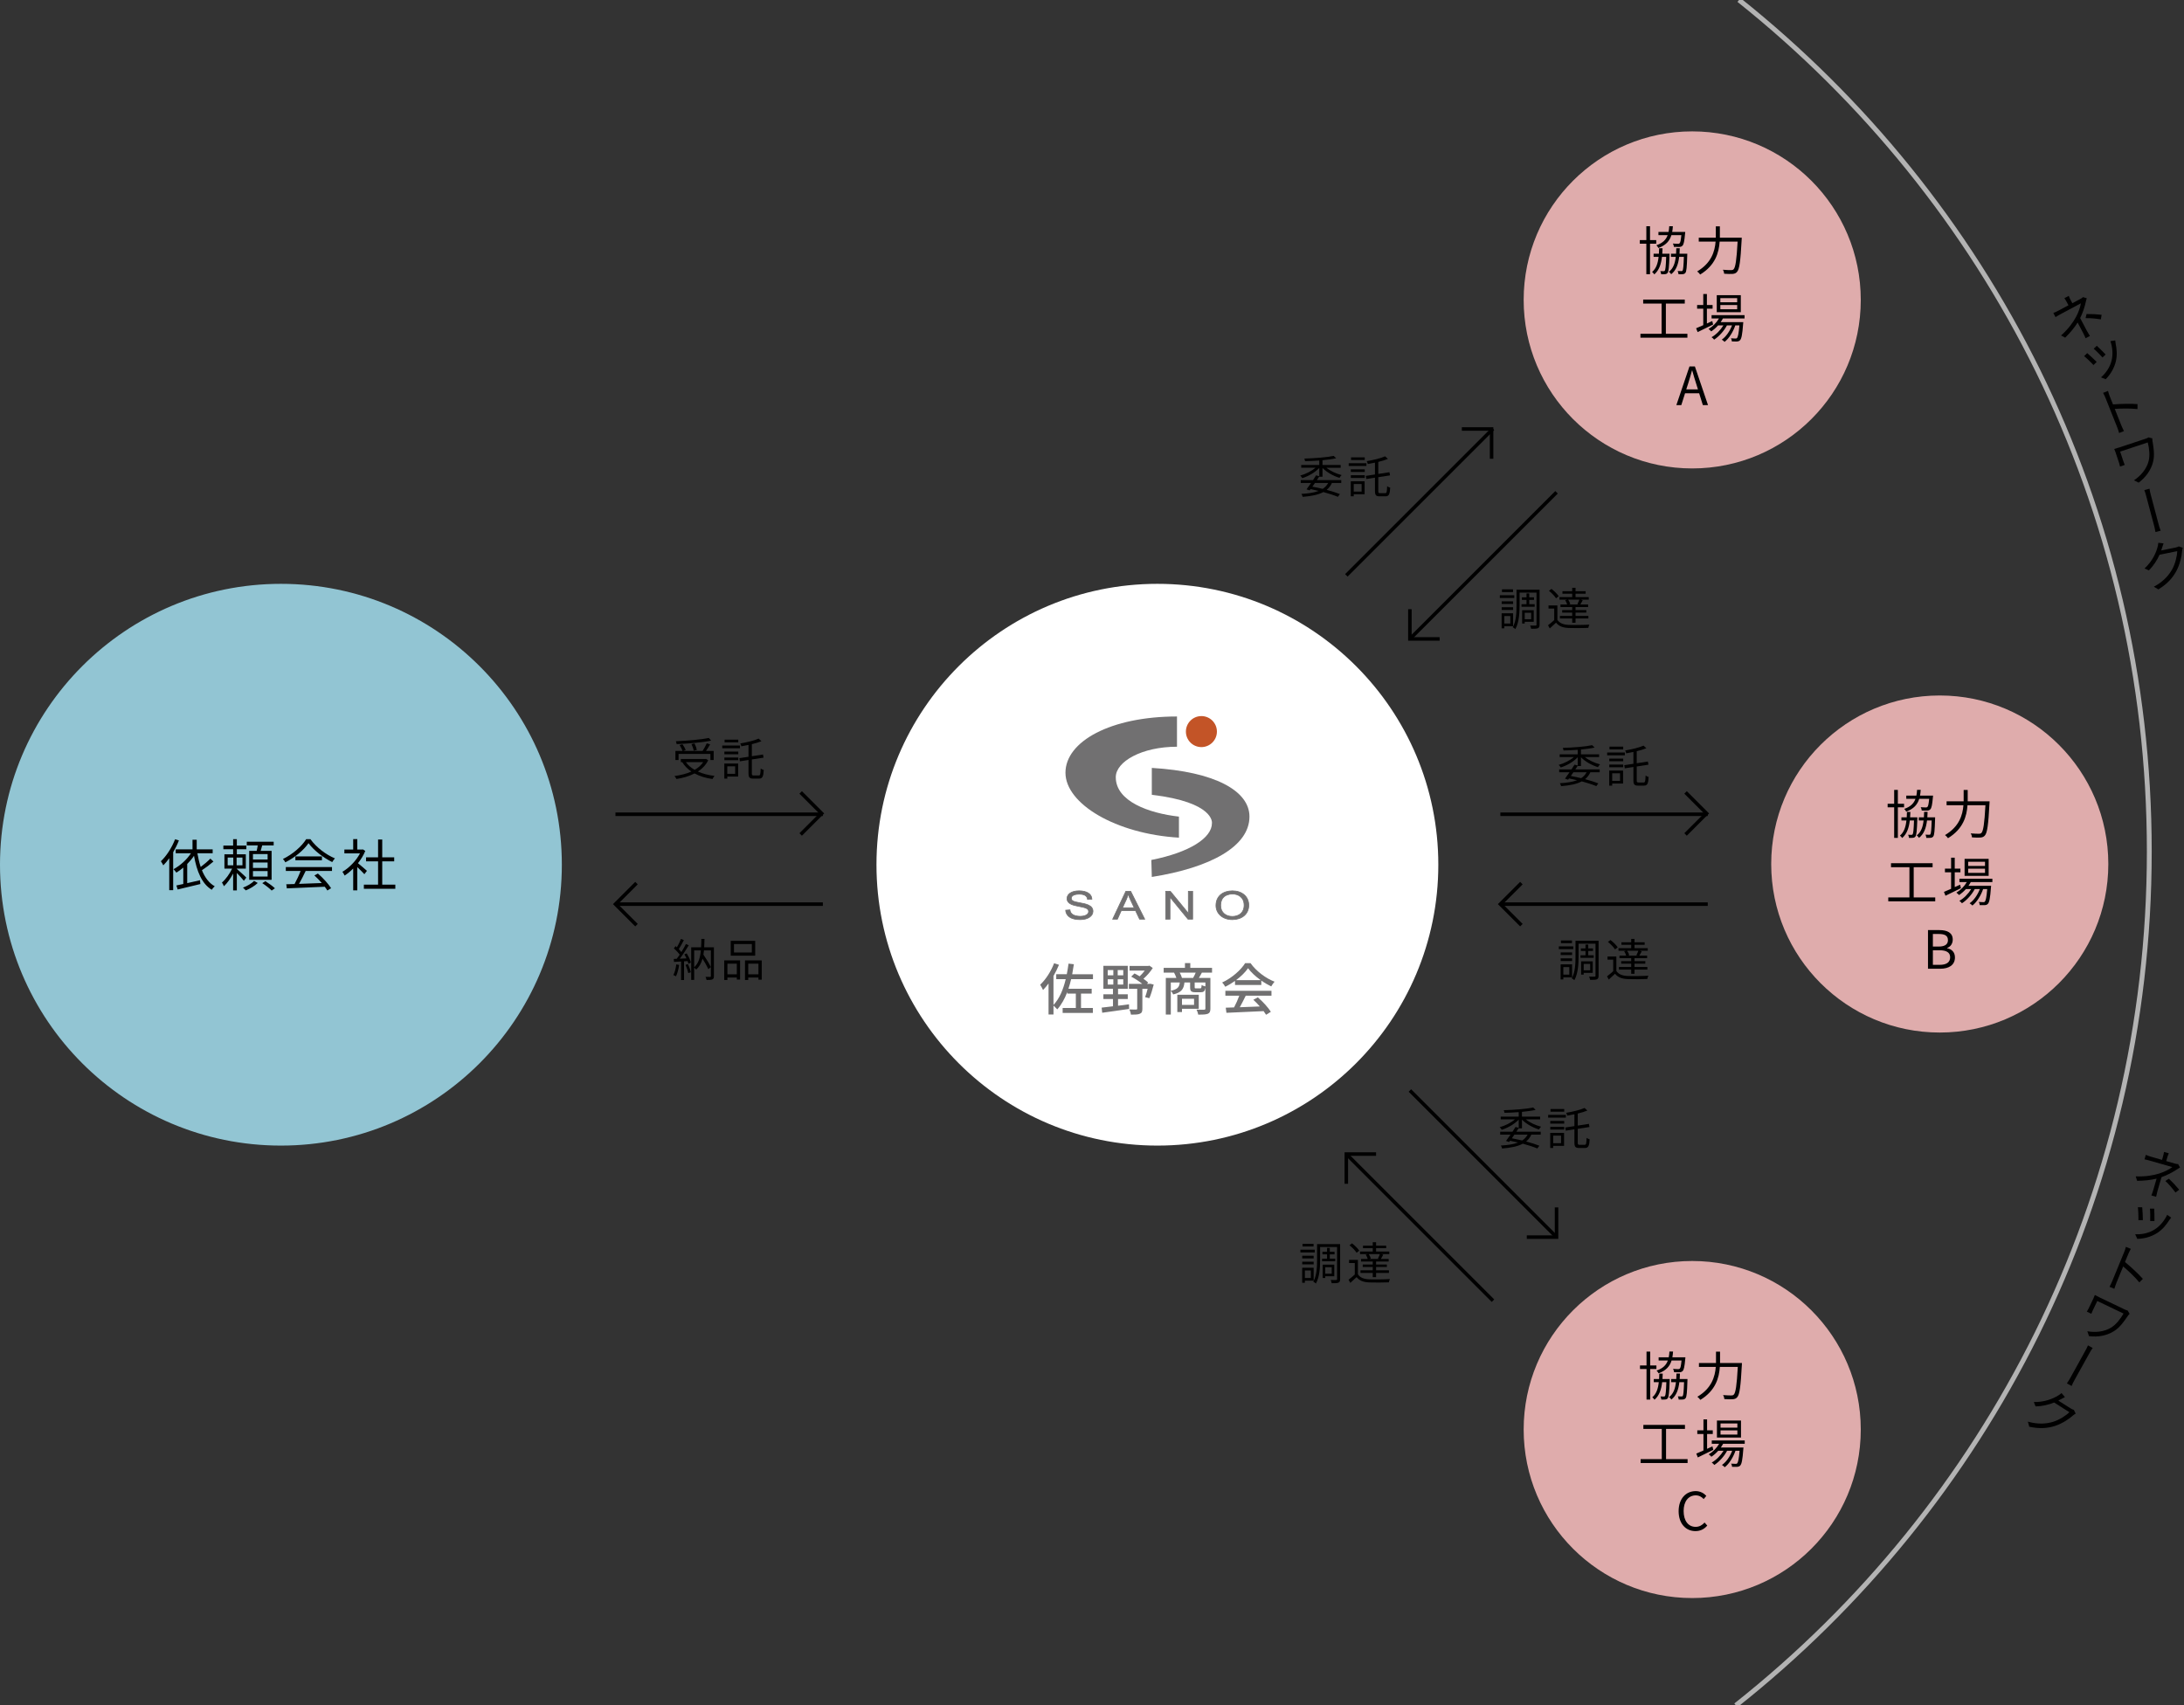<?xml version="1.0" encoding="UTF-8"?>
<svg id="design" xmlns="http://www.w3.org/2000/svg" viewBox="0 0 684.149 534.295">
  <rect x="0" y="0" width="684.149" height="534.295" fill="#333333" stroke="none"/>
  <defs>
    <style>
      .cls-1 {
        fill: #c35427;
      }

      .cls-2 {
        fill: #dfacac;
      }

      .cls-3 {
        fill: #fff;
      }

      .cls-4 {
        stroke: #000;
        stroke-width: 1.1px;
      }

      .cls-4, .cls-5 {
        stroke-miterlimit: 10;
      }

      .cls-4, .cls-5, .cls-6 {
        fill: none;
      }

      .cls-5 {
        stroke: #b3b3b3;
        stroke-width: 1.516px;
      }

      .cls-7 {
        fill: #717071;
      }

      .cls-8 {
        fill: #92c5d3;
      }

      .cls-6 {
        stroke: #717071;
        stroke-width: .22px;
      }
    </style>
  </defs>
  <path class="cls-5" d="M543.762,534.295c78.898-62.467,129.516-159.09,129.516-267.539S623.08,62.49,544.747,0"/>
  <g>
    <path d="M648.658,94.04l.516.964,2.447-1.307c.352-.188.681-.383.877-.605l1.188.348c-.113.415-.271.931-.345,1.344-.283,1.272-.861,3.173-1.724,4.872.645,1.208,1.586,3.006,2.117,4,.277.52.675,1.154.95,1.596l-1.362.727c-.166-.461-.504-1.166-.781-1.686-.466-.872-1.169-2.227-1.709-3.236-.967,1.539-2.213,3.07-3.899,4.736l-1.29-.687c2.423-2.199,3.753-4.127,4.633-5.718.874-1.567,1.438-3.382,1.566-4.355l-6.149,3.283c-.504.27-1.353.743-1.787,1.033l-.686-1.285c.514-.176,1.349-.603,1.854-.872l2.891-1.544-.515-.964c-.221-.413-.545-.948-.771-1.259l1.377-.735c.11.354.391.951.602,1.349ZM653.318,99.673l.299-1.281c1.8-.017,2.849.032,4.723.23l-.232,1.441c-1.8-.278-3.005-.4-4.789-.391Z"/>
    <path d="M656.792,113.382l-.991.996c-.607-.692-2.39-2.388-2.943-2.8l.973-.949c.614.499,2.29,2.09,2.962,2.753ZM659.596,111.066l-.964.926c-.579-.668-2.117-2.209-2.762-2.732l.965-.926c.545.512,2.265,2.159,2.761,2.733ZM662.717,107.533c.387,1.904.529,3.692.109,5.588-.573,2.427-1.829,4.292-3.203,5.695l-1.474-.578c1.474-1.315,2.82-3.146,3.316-5.289.466-1.84.32-4.086-.369-6.062l1.514-.243c.035.366.073.654.106.888Z"/>
    <path d="M659.568,124.688c-.179-.451-.494-1.146-.766-1.598l1.545-.616c.129.509.35,1.205.541,1.688l1.015,2.545c2.311-.193,5.717-.262,7.687-.095l-.016,1.555c-2.057-.244-5.156-.204-7.113-.059l2.046,5.137c.199.5.579,1.317.834,1.813l-1.514.603c-.136-.525-.404-1.294-.641-1.891l-3.618-9.083Z"/>
    <path d="M674.269,138.148c.332,1.99.757,4.37.189,6.566-.605,2.466-2.236,4.815-4.523,6.507l-1.451-.742c2.139-1.423,3.938-3.537,4.577-6.013.451-1.776.213-3.924-.261-5.849l-8.653,2.873,1.055,3.175c.076.23.224.619.387,1.003l-1.479.491c-.082-.411-.175-.746-.273-1.042l-1.13-3.405c-.126-.378-.273-.713-.421-1.048.438-.109,1.035-.289,1.711-.513l8.076-2.682c.346-.115.712-.273.971-.432l1.179.302c-.012.187.009.637.048.806Z"/>
    <path d="M672.301,155.387c-.126-.469-.35-1.307-.58-1.837l1.624-.433c.047.579.271,1.417.391,1.869l2.388,9.015c.134.502.41,1.541.729,2.262l-1.641.438c-.102-.78-.355-1.735-.513-2.321l-2.397-8.993Z"/>
    <path d="M677.262,171.682c-.074.245-.146.506-.25.776l4.467-.907c.441-.089.804-.216,1.038-.37l1.239.439c-.092.248-.165.669-.195.958-.124,1.741-.675,4.168-1.771,6.265-1.138,2.141-2.802,4.052-5.662,5.817l-1.425-.842c2.839-1.514,4.595-3.408,5.751-5.464.967-1.77,1.534-4.113,1.57-5.676l-5.535,1.124c-.719,1.596-1.795,3.353-3.354,4.907l-1.344-.611c2.492-2.274,3.632-5.016,4.05-6.622.11-.323.241-.986.261-1.414l1.645.179c-.183.497-.377,1.102-.484,1.442Z"/>
  </g>
  <g>
    <path d="M678.886,362.719l-.301,1.051,2.666.765c.383.109.755.197,1.051.174l.61,1.078c-.37.218-.841.479-1.183.725-1.089.715-2.825,1.678-4.626,2.298-.378,1.316-.954,3.261-1.264,4.344-.163.566-.319,1.297-.43,1.807l-1.482-.426c.2-.447.449-1.188.611-1.753.272-.95.71-2.412,1.024-3.512-1.764.432-3.724.663-6.094.687l-.448-1.392c3.271.109,5.566-.351,7.304-.88,1.719-.518,3.386-1.428,4.156-2.036l-6.699-1.922c-.551-.157-1.488-.409-2.002-.502l.4-1.4c.494.232,1.389.506,1.938.665l3.149.903.301-1.05c.13-.45.268-1.059.323-1.44l1.5.43c-.168.331-.382.955-.507,1.388ZM678.312,370.003l1.105-.71c1.305,1.24,2.022,2.004,3.23,3.451l-1.17.873c-1.1-1.452-1.879-2.379-3.166-3.614Z"/>
    <path d="M679.594,382.193c-1.047,1.637-2.188,3.02-3.81,4.09-2.102,1.343-4.302,1.807-6.266,1.856l-.656-1.439c1.974.081,4.215-.295,6.064-1.487,1.613-.999,3.073-2.712,3.955-4.608l1.254.877c-.229.288-.401.521-.542.711ZM671.269,382.268l-1.404.025c.046-.921-.052-3.379-.164-4.06l1.36-.003c.094.785.188,3.096.208,4.039ZM674.896,382.558l-1.338-.007c.051-.882.02-3.06-.079-3.884l1.338.007c.034.746.123,3.127.079,3.883Z"/>
    <path d="M665.391,392.319c.184-.45.441-1.168.56-1.682l1.539.633c-.262.454-.586,1.108-.784,1.589l-1.042,2.534c1.797,1.469,4.293,3.788,5.594,5.278l-1.092,1.107c-1.31-1.606-3.565-3.733-5.074-4.99l-2.102,5.116c-.205.497-.499,1.351-.66,1.884l-1.509-.62c.269-.471.609-1.21.854-1.804l3.716-9.045Z"/>
    <path d="M666.59,412.228c-1.143,1.662-2.488,3.669-4.422,4.856-2.148,1.353-4.953,1.911-7.771,1.539l-.53-1.541c2.527.462,5.29.19,7.468-1.147,1.559-.964,2.878-2.676,3.873-4.39l-8.219-3.939-1.447,3.016c-.104.219-.269.601-.417.991l-1.407-.675c.227-.353.393-.657.527-.938l1.55-3.235c.173-.359.3-.702.426-1.045.391.226.946.512,1.587.818l7.672,3.678c.329.158.703.299.999.363l.637,1.036c-.138.126-.434.465-.524.613Z"/>
    <path d="M653.215,423.243c.235-.425.654-1.183.855-1.726l1.472.814c-.368.45-.788,1.208-1.014,1.618l-4.529,8.151c-.251.455-.771,1.396-1.043,2.137l-1.487-.822c.469-.632.947-1.496,1.242-2.027l4.504-8.145Z"/>
    <path d="M645.497,438.422c-.224.125-.455.266-.718.387l3.851,2.444c.381.241.729.401,1.005.453l.59,1.175c-.237.116-.583.369-.805.557-1.297,1.169-3.377,2.539-5.621,3.292-2.307.754-4.832.979-8.118.269l-.444-1.596c3.098.877,5.678.729,7.938.047,1.925-.605,3.959-1.902,5.068-3.004l-4.771-3.028c-1.625.652-3.619,1.173-5.822,1.212l-.545-1.373c3.374.088,6.099-1.099,7.513-1.968.304-.155.858-.543,1.168-.839l1.063,1.271c-.476.231-1.037.533-1.351.703Z"/>
  </g>
  <g>
    <circle class="cls-3" cx="362.56" cy="270.918" r="88"/>
    <circle class="cls-2" cx="607.64" cy="270.698" r="52.8"/>
    <circle class="cls-8" cx="88" cy="270.918" r="88"/>
    <g>
      <path d="M221.844,238.195c-.732,1.493-1.845,2.647-3.225,3.535,1.492.676,3.253,1.127,5.211,1.366-.226.226-.508.69-.634.972-2.127-.295-4.015-.873-5.62-1.746-1.689.873-3.647,1.422-5.676,1.746-.112-.253-.408-.718-.619-.929,1.915-.268,3.746-.704,5.295-1.409-1.154-.789-2.126-1.76-2.845-2.901l.141-.057h-.605v-.972h7.676l.212-.042.689.437ZM212.563,238.124h-.985v-2.845h2.239c-.169-.507-.563-1.282-.93-1.859l.901-.254c.408.578.831,1.338,1,1.845l-.831.268h6.126c.465-.704,1-1.676,1.311-2.395l1.056.324c-.38.69-.873,1.451-1.295,2.07h2.408v2.845h-1.028v-1.915h-9.972v1.915ZM222.774,232.04c-2.816.591-7.169.943-10.816,1.084-.014-.268-.141-.648-.239-.887,3.605-.155,7.915-.521,10.323-1.042l.732.845ZM214.845,238.772c.676.972,1.619,1.775,2.76,2.422,1.099-.634,2.028-1.422,2.676-2.422h-5.436ZM217.309,235.195c-.084-.549-.38-1.422-.704-2.07l.944-.211c.338.648.647,1.507.746,2.042l-.986.239Z"/>
      <path d="M231.798,234.434h-5.549v-.859h5.549v.859ZM231.234,243.293h-3.408v.648h-.93v-4.718h4.338v4.07ZM226.911,235.476h4.365v.831h-4.365v-.831ZM226.911,237.335h4.365v.845h-4.365v-.845ZM231.276,232.575h-4.295v-.845h4.295v.845ZM227.826,240.082v2.366h2.465v-2.366h-2.465ZM237.713,242.955c.437,0,.521-.437.577-2.183.254.197.662.395.958.451-.112,2.028-.38,2.718-1.465,2.718h-1.845c-1.141,0-1.465-.352-1.465-1.704v-4.141l-2.704.422-.155-.986,2.859-.437v-3.704c-.761.169-1.521.31-2.239.422-.042-.239-.211-.634-.338-.887,2.056-.352,4.437-.916,5.76-1.521l.874.817c-.846.352-1.901.662-3.015.93v3.774l3.493-.535.183.986-3.676.563v4.31c0,.591.099.704.563.704h1.634Z"/>
    </g>
    <g>
      <path d="M413.268,149.276c-.226.366-.479.747-.746,1.141h7.633v.901h-2.93c-.394.874-.929,1.578-1.633,2.155,1.605.437,3.056.887,4.141,1.324l-.634.859c-1.184-.493-2.775-1.014-4.55-1.493-1.563.845-3.689,1.281-6.479,1.507-.07-.296-.226-.69-.408-.93,2.253-.126,4.042-.408,5.408-.943-.816-.197-1.662-.38-2.521-.549l-.295.394-.972-.338c.408-.549.915-1.253,1.422-1.986h-3.239v-.901h3.845c.353-.521.677-1.028.958-1.493l1,.268v-2.578c-1.31,1.395-3.423,2.606-5.324,3.197-.126-.253-.422-.62-.634-.817,1.677-.451,3.521-1.38,4.774-2.451h-4.464v-.859h5.647v-1.409c-1.493.113-3.042.183-4.45.211-.015-.225-.142-.605-.226-.817,3.211-.084,7.126-.38,9.196-.845l.775.747c-1.169.268-2.677.465-4.282.62v1.493h5.69v.859h-4.465c1.239,1.014,3.084,1.873,4.761,2.296-.226.225-.535.605-.662.873-1.901-.578-4-1.747-5.324-3.099v2.747h-1.014v-.084ZM411.916,151.318c-.268.395-.535.789-.803,1.155,1.085.197,2.184.437,3.226.69.746-.479,1.31-1.084,1.718-1.845h-4.141Z"/>
      <path d="M428.038,145.994h-5.549v-.859h5.549v.859ZM427.474,154.853h-3.408v.648h-.93v-4.718h4.338v4.07ZM423.151,147.037h4.365v.831h-4.365v-.831ZM423.151,148.896h4.365v.845h-4.365v-.845ZM427.516,144.135h-4.295v-.845h4.295v.845ZM424.066,151.642v2.366h2.465v-2.366h-2.465ZM433.953,154.515c.437,0,.521-.437.577-2.183.254.197.662.395.958.451-.112,2.028-.38,2.718-1.465,2.718h-1.845c-1.141,0-1.465-.352-1.465-1.704v-4.141l-2.704.422-.155-.986,2.859-.437v-3.704c-.761.169-1.521.31-2.239.422-.042-.239-.211-.634-.338-.887,2.056-.352,4.437-.916,5.76-1.521l.874.817c-.846.352-1.901.662-3.015.93v3.774l3.493-.535.183.986-3.676.563v4.31c0,.591.099.704.563.704h1.634Z"/>
    </g>
    <g>
      <path d="M494.227,239.917c-.226.366-.479.747-.746,1.141h7.633v.901h-2.93c-.394.874-.929,1.578-1.633,2.155,1.605.437,3.056.887,4.141,1.324l-.634.859c-1.184-.493-2.775-1.014-4.55-1.493-1.563.845-3.689,1.281-6.479,1.507-.07-.296-.226-.69-.408-.93,2.253-.126,4.042-.408,5.408-.943-.816-.197-1.662-.38-2.521-.549l-.295.394-.972-.338c.408-.549.915-1.253,1.422-1.986h-3.239v-.901h3.845c.353-.521.677-1.028.958-1.493l1,.268v-2.578c-1.31,1.395-3.423,2.606-5.324,3.197-.126-.253-.422-.62-.634-.817,1.677-.451,3.521-1.38,4.774-2.451h-4.464v-.859h5.647v-1.409c-1.493.113-3.042.183-4.45.211-.015-.225-.142-.605-.226-.817,3.211-.084,7.126-.38,9.196-.845l.775.747c-1.169.268-2.677.465-4.282.62v1.493h5.69v.859h-4.465c1.239,1.014,3.084,1.873,4.761,2.296-.226.225-.535.605-.662.873-1.901-.578-4-1.747-5.324-3.099v2.747h-1.014v-.084ZM492.875,241.959c-.268.395-.535.789-.803,1.155,1.085.197,2.184.437,3.226.69.746-.479,1.31-1.084,1.718-1.845h-4.141Z"/>
      <path d="M508.997,236.635h-5.549v-.859h5.549v.859ZM508.433,245.494h-3.408v.648h-.93v-4.718h4.338v4.07ZM504.11,237.677h4.365v.831h-4.365v-.831ZM504.11,239.536h4.365v.845h-4.365v-.845ZM508.475,234.776h-4.295v-.845h4.295v.845ZM505.025,242.283v2.366h2.465v-2.366h-2.465ZM514.912,245.156c.437,0,.521-.437.577-2.183.254.197.662.395.958.451-.112,2.028-.38,2.718-1.465,2.718h-1.845c-1.141,0-1.465-.352-1.465-1.704v-4.141l-2.704.422-.155-.986,2.859-.437v-3.704c-.761.169-1.521.31-2.239.422-.042-.239-.211-.634-.338-.887,2.056-.352,4.437-.916,5.76-1.521l.874.817c-.846.352-1.901.662-3.015.93v3.774l3.493-.535.183.986-3.676.563v4.31c0,.591.099.704.563.704h1.634Z"/>
    </g>
    <g>
      <path d="M411.874,392.394h-4.521v-.859h4.521v.859ZM408.761,401.239v.662h-.845v-4.718h3.591v4.056h-2.746ZM411.508,394.268h-3.577v-.831h3.577v.831ZM407.93,395.296h3.577v.845h-3.577v-.845ZM411.479,390.535h-3.464v-.845h3.464v.845ZM408.761,398.042v2.352h1.873v-2.352h-1.873ZM419.803,400.732c0,.62-.127.958-.521,1.126-.38.169-1.084.183-2.127.183-.042-.268-.183-.746-.31-1.028.746.042,1.479.028,1.719.014.211,0,.281-.057.281-.296v-10.028h-5.31v4.099c0,2.183-.155,5.281-1.324,7.337-.154-.169-.577-.465-.816-.577,1.099-1.944,1.183-4.69,1.183-6.76v-5.014h7.226v10.943ZM415.705,394.338v-1.352h-1.451v-.803h1.451v-1.211h.859v1.211h1.492v.803h-1.492v1.352h1.704v.803h-4.127v-.803h1.563ZM415.141,399.845v.549h-.803v-4.169h3.634v3.62h-2.831ZM415.141,397.028v2.014h2.028v-2.014h-2.028Z"/>
      <path d="M425.376,399.239c.662,1.042,1.901,1.521,3.55,1.578,1.549.07,4.788.028,6.479-.084-.127.239-.296.718-.339,1.028-1.577.071-4.549.099-6.126.028-1.845-.07-3.112-.563-3.985-1.662-.62.605-1.268,1.197-1.958,1.803l-.55-1c.592-.437,1.311-1.028,1.944-1.62v-3.605h-1.789v-.986h2.774v4.521ZM424.954,392.493c-.423-.704-1.366-1.676-2.226-2.352l.803-.591c.859.648,1.831,1.605,2.268,2.295l-.845.648ZM428.474,392.916h-2.437v-.803h3.985v-1.056h-3.056v-.789h3.056v-1.07h1.043v1.07h3.169v.789h-3.169v1.056h4.141v.803h-2.493l.605.169c-.268.493-.521.986-.761,1.352h2.451v.803h-3.943v.943h3.38v.775h-3.38v1.042h4.027v.817h-4.027v1.324h-1.043v-1.324h-3.845v-.817h3.845v-1.042h-3.141v-.775h3.141v-.943h-3.676v-.803h2.099c-.099-.395-.352-.944-.619-1.366l.647-.155ZM431.643,394.324c.211-.409.465-.986.62-1.408h-3.508c.311.437.563.986.662,1.394l-.492.127h3.112l-.395-.113Z"/>
    </g>
    <g>
      <path d="M474.353,187.355h-4.521v-.859h4.521v.859ZM471.241,196.199v.662h-.845v-4.718h3.591v4.056h-2.746ZM473.987,189.228h-3.577v-.831h3.577v.831ZM470.41,190.256h3.577v.845h-3.577v-.845ZM473.959,185.496h-3.464v-.845h3.464v.845ZM471.241,193.003v2.352h1.873v-2.352h-1.873ZM482.283,195.693c0,.62-.127.958-.521,1.126-.38.169-1.084.183-2.127.183-.042-.268-.183-.746-.31-1.028.746.042,1.479.028,1.719.014.211,0,.281-.057.281-.296v-10.028h-5.31v4.099c0,2.183-.155,5.281-1.324,7.337-.154-.169-.577-.465-.816-.577,1.099-1.944,1.183-4.69,1.183-6.76v-5.014h7.226v10.943ZM478.184,189.299v-1.352h-1.451v-.803h1.451v-1.211h.859v1.211h1.492v.803h-1.492v1.352h1.704v.803h-4.127v-.803h1.563ZM477.621,194.805v.549h-.803v-4.169h3.634v3.62h-2.831ZM477.621,191.989v2.014h2.028v-2.014h-2.028Z"/>
      <path d="M487.855,194.199c.662,1.042,1.901,1.521,3.55,1.578,1.549.07,4.788.028,6.479-.084-.127.239-.296.718-.339,1.028-1.577.071-4.549.099-6.126.028-1.845-.07-3.112-.563-3.985-1.662-.62.605-1.268,1.197-1.958,1.803l-.55-1c.592-.437,1.311-1.028,1.944-1.62v-3.605h-1.789v-.986h2.774v4.521ZM487.433,187.453c-.423-.704-1.366-1.676-2.226-2.352l.803-.591c.859.648,1.831,1.605,2.268,2.295l-.845.648ZM490.954,187.876h-2.437v-.803h3.985v-1.056h-3.056v-.789h3.056v-1.07h1.043v1.07h3.169v.789h-3.169v1.056h4.141v.803h-2.493l.605.169c-.268.493-.521.986-.761,1.352h2.451v.803h-3.943v.943h3.38v.775h-3.38v1.042h4.027v.817h-4.027v1.324h-1.043v-1.324h-3.845v-.817h3.845v-1.042h-3.141v-.775h3.141v-.943h-3.676v-.803h2.099c-.099-.395-.352-.944-.619-1.366l.647-.155ZM494.123,189.284c.211-.409.465-.986.619-1.408h-3.507c.311.437.563.986.662,1.394l-.492.127h3.112l-.395-.113Z"/>
    </g>
    <g>
      <path d="M492.833,297.355h-4.521v-.859h4.521v.859ZM489.72,306.199v.662h-.845v-4.718h3.591v4.056h-2.746ZM492.467,299.228h-3.577v-.831h3.577v.831ZM488.889,300.256h3.577v.845h-3.577v-.845ZM492.438,295.496h-3.464v-.845h3.464v.845ZM489.72,303.003v2.352h1.873v-2.352h-1.873ZM500.762,305.693c0,.62-.127.958-.521,1.126-.38.169-1.084.183-2.127.183-.042-.268-.183-.746-.31-1.028.746.042,1.479.028,1.719.014.211,0,.281-.057.281-.296v-10.028h-5.31v4.099c0,2.183-.155,5.281-1.324,7.337-.154-.169-.577-.465-.816-.577,1.099-1.944,1.183-4.69,1.183-6.76v-5.014h7.226v10.943ZM496.664,299.299v-1.352h-1.451v-.803h1.451v-1.211h.859v1.211h1.492v.803h-1.492v1.352h1.704v.803h-4.127v-.803h1.563ZM496.1,304.805v.549h-.803v-4.169h3.634v3.62h-2.831ZM496.1,301.989v2.014h2.028v-2.014h-2.028Z"/>
      <path d="M506.335,304.199c.662,1.042,1.901,1.521,3.55,1.578,1.549.07,4.788.028,6.479-.084-.127.239-.296.718-.339,1.028-1.577.071-4.549.099-6.126.028-1.845-.07-3.112-.563-3.985-1.662-.62.605-1.268,1.197-1.958,1.803l-.55-1c.592-.437,1.311-1.028,1.944-1.62v-3.605h-1.789v-.986h2.774v4.521ZM505.913,297.453c-.423-.704-1.366-1.676-2.226-2.352l.803-.591c.859.648,1.831,1.605,2.268,2.295l-.845.648ZM509.433,297.876h-2.437v-.803h3.985v-1.056h-3.056v-.789h3.056v-1.07h1.043v1.07h3.169v.789h-3.169v1.056h4.141v.803h-2.493l.605.169c-.268.493-.521.986-.761,1.352h2.451v.803h-3.943v.943h3.38v.775h-3.38v1.042h4.027v.817h-4.027v1.324h-1.043v-1.324h-3.845v-.817h3.845v-1.042h-3.141v-.775h3.141v-.943h-3.676v-.803h2.099c-.099-.395-.352-.944-.619-1.366l.647-.155ZM512.602,299.284c.211-.409.465-.986.62-1.408h-3.508c.311.437.563.986.662,1.394l-.492.127h3.112l-.395-.113Z"/>
    </g>
    <g>
      <path d="M475.748,353.436c-.226.366-.479.747-.746,1.141h7.633v.901h-2.93c-.394.874-.929,1.578-1.633,2.155,1.605.437,3.056.887,4.141,1.324l-.634.859c-1.184-.493-2.775-1.014-4.55-1.493-1.563.845-3.689,1.281-6.479,1.507-.07-.296-.226-.69-.408-.93,2.254-.126,4.042-.408,5.408-.943-.816-.197-1.662-.38-2.521-.549l-.295.394-.972-.338c.408-.549.915-1.253,1.422-1.986h-3.239v-.901h3.845c.353-.521.677-1.028.958-1.493l1,.268v-2.578c-1.31,1.395-3.423,2.606-5.324,3.197-.126-.253-.422-.62-.634-.817,1.677-.451,3.521-1.38,4.774-2.451h-4.464v-.859h5.647v-1.409c-1.493.113-3.042.183-4.45.211-.015-.225-.142-.605-.226-.817,3.211-.084,7.126-.38,9.196-.845l.775.747c-1.169.268-2.677.465-4.282.62v1.493h5.69v.859h-4.465c1.239,1.014,3.084,1.873,4.761,2.296-.226.225-.535.605-.662.873-1.901-.578-4-1.747-5.324-3.099v2.747h-1.014v-.084ZM474.395,355.478c-.268.395-.535.789-.803,1.155,1.085.197,2.184.437,3.226.69.746-.479,1.31-1.084,1.718-1.845h-4.141Z"/>
      <path d="M490.517,350.155h-5.549v-.859h5.549v.859ZM489.954,359.013h-3.408v.648h-.93v-4.718h4.338v4.07ZM485.631,351.197h4.365v.831h-4.365v-.831ZM485.631,353.056h4.365v.845h-4.365v-.845ZM489.996,348.296h-4.295v-.845h4.295v.845ZM486.546,355.802v2.366h2.465v-2.366h-2.465ZM496.432,358.676c.437,0,.521-.437.577-2.183.254.197.662.395.958.451-.112,2.028-.38,2.718-1.465,2.718h-1.845c-1.141,0-1.465-.352-1.465-1.704v-4.141l-2.704.422-.155-.986,2.859-.437v-3.704c-.761.169-1.521.31-2.239.422-.042-.239-.211-.634-.338-.887,2.056-.352,4.437-.916,5.76-1.521l.874.817c-.846.352-1.901.662-3.015.93v3.774l3.493-.535.183.986-3.676.563v4.31c0,.591.099.704.563.704h1.634Z"/>
    </g>
    <g>
      <path d="M212.747,302.312c-.197,1.324-.535,2.676-1,3.578-.169-.127-.592-.324-.817-.395.465-.859.761-2.113.916-3.352l.901.169ZM215.113,298.707c.577.901,1.141,2.113,1.323,2.873l-.788.353c-.057-.24-.142-.521-.254-.817l-1.112.07v5.859h-.93v-5.803c-.803.042-1.563.084-2.211.127l-.085-.93.93-.042c.296-.38.619-.831.93-1.296-.437-.62-1.169-1.408-1.817-1.986l.535-.69c.142.112.268.239.409.366.479-.789.972-1.845,1.268-2.62l.915.366c-.479.929-1.07,2.042-1.592,2.831.311.31.592.634.817.916.549-.873,1.056-1.774,1.422-2.521l.888.395c-.803,1.338-1.873,2.985-2.803,4.197l2.084-.084c-.196-.437-.422-.887-.661-1.268l.732-.296ZM215.507,302.045c.381.803.761,1.873.901,2.563l-.803.268c-.141-.704-.492-1.761-.858-2.578l.76-.253ZM223.634,305.833c0,.549-.113.859-.465,1.014-.381.169-.972.183-1.845.183-.043-.268-.184-.718-.324-.972.647.028,1.253.014,1.45.014.184,0,.239-.057.239-.254v-8.056h-2.168c-.043.451-.099.887-.17,1.324.874,1.282,1.846,2.873,2.324,3.901l-.774.662c-.395-.873-1.112-2.155-1.831-3.295-.38,1.395-1,2.563-2.014,3.422-.127-.183-.381-.451-.605-.605v3.831h-.93v-10.21h3.099c.056-.845.07-1.718.084-2.634h.986c-.015.916-.043,1.789-.099,2.634h3.042v9.042ZM217.451,303.045c1.365-1.183,1.887-3.056,2.098-5.281h-2.098v5.281Z"/>
      <path d="M226.868,300.904h4.972v6h-1.028v-.634h-2.943v.761h-1v-6.126ZM227.868,301.918v3.338h2.943v-3.338h-2.943ZM236.572,299.425h-7.662v-4.662h7.662v4.662ZM235.515,295.763h-5.591v2.662h5.591v-2.662ZM238.614,300.904v6.028h-1.028v-.662h-3.196v.761h-1.015v-6.126h5.239ZM237.586,305.256v-3.338h-3.196v3.338h3.196Z"/>
    </g>
    <line class="cls-4" x1="192.797" y1="255.11" x2="257.763" y2="255.11"/>
    <line class="cls-4" x1="192.797" y1="283.27" x2="257.763" y2="283.27"/>
    <polyline class="cls-4" points="250.813 248.271 257.4 254.858 250.813 261.445"/>
    <polyline class="cls-4" points="199.384 289.857 192.797 283.27 199.384 276.683"/>
    <line class="cls-4" x1="469.997" y1="255.11" x2="534.963" y2="255.11"/>
    <line class="cls-4" x1="469.997" y1="283.27" x2="534.963" y2="283.27"/>
    <polyline class="cls-4" points="528.013 248.271 534.6 254.858 528.013 261.445"/>
    <polyline class="cls-4" points="476.584 289.857 469.997 283.27 476.584 276.683"/>
    <circle class="cls-2" cx="530.095" cy="93.962" r="52.8"/>
    <line class="cls-4" x1="421.745" y1="180.267" x2="467.682" y2="134.33"/>
    <line class="cls-4" x1="441.657" y1="200.179" x2="487.594" y2="154.242"/>
    <polyline class="cls-4" points="457.932 134.408 467.247 134.408 467.247 143.724"/>
    <polyline class="cls-4" points="450.972 200.179 441.657 200.179 441.657 190.864"/>
    <circle class="cls-2" cx="530.095" cy="447.875" r="52.8"/>
    <line class="cls-4" x1="487.594" y1="387.594" x2="441.657" y2="341.657"/>
    <line class="cls-4" x1="467.682" y1="407.506" x2="421.745" y2="361.569"/>
    <polyline class="cls-4" points="431.06 361.569 421.745 361.569 421.745 370.884"/>
    <polyline class="cls-4" points="478.279 387.594 487.594 387.594 487.594 378.279"/>
    <g>
      <path d="M56.045,263.303c-.492,1.267-1.108,2.516-1.795,3.694v11.893h-1.231v-10.01c-.598.844-1.231,1.601-1.864,2.234-.141-.299-.511-.967-.757-1.284,1.76-1.654,3.431-4.257,4.451-6.896l1.196.37ZM66.864,269.918c-1.073.933-2.463,1.988-3.606,2.727.915,2.252,2.217,4.046,4.012,5.032-.299.247-.722.739-.933,1.091-3.114-1.865-4.697-5.806-5.56-10.644-.616.915-1.337,1.777-2.129,2.569v5.999c1.284-.281,2.656-.598,4.012-.915l.105,1.196c-2.498.598-5.19,1.249-7.107,1.707l-.405-1.267c.616-.124,1.354-.282,2.164-.458v-5.137c-.704.598-1.425,1.126-2.164,1.583-.193-.264-.615-.81-.896-1.073,2.11-1.161,4.134-2.956,5.453-4.997h-4.768v-1.231h5.261v-3.009h1.319v3.009h4.996v1.231h-4.785c.264,1.513.598,2.973,1.038,4.292,1.056-.792,2.27-1.83,3.026-2.621l.967.915Z"/>
      <path d="M76.39,275.953c-.423-.563-1.426-1.636-2.199-2.445v5.454h-1.161v-5.278c-.81,1.548-1.865,3.061-2.886,3.976-.123-.334-.422-.862-.616-1.161,1.126-.95,2.411-2.709,3.185-4.346h-2.41v-4.504h2.728v-1.583h-3.062v-1.144h3.062v-2.005h1.161v2.005h2.973v1.144h-2.973v1.583h2.814v4.504h-2.814v.088c.633.51,2.533,2.27,2.973,2.709l-.773,1.003ZM71.323,271.114h1.76v-2.428h-1.76v2.428ZM75.95,268.687h-1.829v2.428h1.829v-2.428ZM80.735,276.639c-.932.897-2.445,1.83-3.747,2.322-.211-.229-.598-.633-.88-.862,1.302-.475,2.798-1.355,3.483-2.111l1.144.651ZM80.401,266.575c.141-.528.264-1.161.334-1.707h-3.431v-1.144h8.428v1.144h-3.589c-.176.581-.335,1.179-.493,1.707h3.431v9.079h-7.02v-9.079h2.34ZM83.832,267.578h-4.592v1.707h4.592v-1.707ZM83.832,270.235h-4.592v1.689h4.592v-1.689ZM83.832,272.909h-4.592v1.724h4.592v-1.724ZM83.129,276.076c1.02.633,2.34,1.583,2.99,2.234l-1.021.704c-.633-.651-1.899-1.654-2.938-2.323l.968-.616Z"/>
      <path d="M97.245,262.916c1.848,2.586,4.909,4.874,7.671,6.017-.299.316-.615.774-.845,1.161-2.709-1.32-5.788-3.66-7.424-5.929-1.426,2.111-4.275,4.521-7.267,6-.141-.299-.475-.774-.756-1.038,3.008-1.443,5.929-3.976,7.283-6.21h1.337ZM89.539,271.66h14.462v1.214h-8.251c-.616,1.302-1.372,2.815-2.076,4.046,2.182-.07,4.662-.158,7.125-.264-.721-.827-1.548-1.689-2.322-2.375l1.108-.598c1.619,1.39,3.325,3.29,4.135,4.592l-1.179.721c-.211-.352-.475-.756-.81-1.179-4.311.211-8.867.405-11.875.51l-.176-1.284c.756-.018,1.636-.035,2.586-.07.668-1.214,1.425-2.815,1.9-4.099h-4.628v-1.214ZM100.851,268.317v1.197h-8.321v-1.197h8.321Z"/>
      <path d="M114.141,273.894c-.457-.51-1.425-1.495-2.216-2.234v7.284h-1.285v-6.826c-.879.88-1.794,1.619-2.691,2.199-.141-.334-.475-.932-.687-1.179,2.094-1.214,4.293-3.431,5.507-5.771h-4.891v-1.196h2.762v-3.272h1.285v3.272h1.53l.229-.053.739.492c-.546,1.355-1.354,2.657-2.287,3.835.826.651,2.375,2.006,2.814,2.393l-.81,1.055ZM123.836,277.167v1.284h-9.853v-1.284h4.451v-7.301h-3.765v-1.267h3.765v-5.577h1.302v5.577h3.748v1.267h-3.748v7.301h4.1Z"/>
    </g>
    <g>
      <path class="cls-7" d="M335.536,306.777c-.246,1.056-.528,2.058-.845,3.008h7.284v1.513h-3.343v4.504h3.712v1.548h-9.465v-1.548h4.134v-4.504h-2.674v-.51c-.81,2.129-1.83,3.976-3.149,5.454-.229-.264-.792-.845-1.179-1.179v2.78h-1.548v-9.711c-.563.756-1.144,1.443-1.725,2.041-.158-.37-.633-1.249-.897-1.654,1.725-1.619,3.378-4.152,4.363-6.738l1.531.493c-.476,1.179-1.073,2.375-1.725,3.501v9.078c1.848-1.97,3.044-4.768,3.835-8.075h-2.973v-1.548h3.308c.211-1.073.387-2.182.545-3.325l1.672.193c-.158,1.073-.335,2.129-.528,3.132h6.51v1.548h-6.844Z"/>
      <path class="cls-7" d="M350.233,315.098c1.126-.141,2.287-.281,3.431-.439l.035,1.442c-3.008.458-6.21.88-8.427,1.196l-.176-1.601c.968-.106,2.199-.247,3.554-.422v-2.27h-3.009v-1.478h3.009v-1.742h-3.009v-7.178h7.636v7.178h-3.044v1.742h3.044v1.478h-3.044v2.093ZM346.996,305.563h1.76v-1.636h-1.76v1.636ZM346.996,308.466h1.76v-1.654h-1.76v1.654ZM351.87,303.927h-1.742v1.636h1.742v-1.636ZM351.87,306.812h-1.742v1.654h1.742v-1.654ZM361.405,308.466c-.387,1.495-.88,3.202-1.372,4.275l-1.319-.334c.264-.651.545-1.636.791-2.604h-1.653v6.228c0,.845-.158,1.319-.757,1.566-.598.281-1.513.299-2.814.299-.053-.457-.264-1.161-.493-1.618.933.035,1.83.035,2.094.018.264,0,.353-.071.353-.299v-6.193h-2.604v-1.548h4.188c-.968-.792-2.287-1.671-3.466-2.27l1.021-1.002c.527.264,1.091.563,1.636.897.563-.528,1.126-1.179,1.584-1.794h-4.751v-1.46h5.877l.334-.088,1.056.739c-.739,1.161-1.83,2.428-2.921,3.378.581.404,1.091.809,1.479,1.179l-.388.422h.757l.264-.053,1.108.264Z"/>
      <path class="cls-7" d="M376.49,304.736c-.335.616-.634,1.179-.933,1.654h3.606v9.606c0,.862-.176,1.354-.792,1.619-.633.246-1.583.281-3.008.281-.07-.439-.317-1.144-.546-1.583,1.056.053,2.076.035,2.375.035.317-.018.405-.105.405-.37v-6.527c-.176,1.126-.563,1.425-1.461,1.425h-1.636c-1.372,0-1.689-.352-1.689-1.583v-1.478h-1.776c-.211,2.041-.933,3.131-3.536,3.747-.123-.334-.44-.862-.739-1.126v7.424h-1.565v-11.471h3.308c-.177-.528-.44-1.161-.722-1.654h-3.255v-1.496h6.668v-1.495h1.671v1.495h6.81v1.496h-3.185ZM366.76,310.401c2.111-.422,2.656-1.126,2.815-2.586h-2.815v2.586ZM370.261,316.066v1.021h-1.46v-5.419h6.721v4.398h-5.261ZM373.745,306.39c.282-.475.599-1.126.81-1.654h-4.996c.299.528.562,1.179.703,1.654h3.483ZM370.261,312.917v1.917h3.783v-1.917h-3.783ZM377.598,307.815h-3.36v1.46c0,.352.053.387.457.387h1.267c.335,0,.405-.123.458-1.073.246.193.773.387,1.179.458v-1.231Z"/>
      <path class="cls-7" d="M386.877,307.322c-.968.686-2.006,1.319-3.062,1.83-.176-.37-.615-.985-.967-1.337,3.008-1.373,5.876-3.906,7.195-6.052h1.688c1.865,2.586,4.786,4.732,7.53,5.806-.387.405-.757.985-1.038,1.478-1.021-.493-2.094-1.108-3.114-1.83v1.373h-8.233v-1.267ZM383.85,310.419h14.444v1.531h-8.058c-.58,1.179-1.231,2.498-1.865,3.624,1.953-.07,4.135-.158,6.281-.246-.651-.739-1.354-1.478-2.041-2.094l1.407-.756c1.602,1.354,3.272,3.22,4.082,4.521l-1.495.933c-.193-.334-.458-.722-.774-1.144-4.188.211-8.656.404-11.646.527l-.211-1.601,2.604-.088c.58-1.09,1.214-2.498,1.636-3.677h-4.363v-1.531ZM394.917,307.076c-1.583-1.126-3.025-2.445-3.958-3.729-.845,1.231-2.182,2.551-3.748,3.729h7.706Z"/>
    </g>
    <g>
      <path d="M594.512,252.938v9.567h-1.154v-9.567h-2.046v-1.122h2.046v-4.338h1.154v4.338h1.946v1.122h-1.946ZM600.633,256.072s0,.33-.017.495c-.133,3.745-.265,5.064-.594,5.509-.215.281-.462.379-.809.413-.28.033-.759.033-1.221.017-.017-.297-.115-.726-.264-.974.462.033.824.033,1.022.033.182,0,.297-.033.396-.165.198-.28.33-1.369.429-4.338h-1.319c-.264,2.309-.907,4.206-2.392,5.493-.148-.231-.462-.594-.692-.759,1.286-1.072,1.814-2.738,2.028-4.734h-1.566v-.99h1.666c.032-.544.049-1.122.065-1.699h1.072c-.017.578-.05,1.155-.082,1.699h2.276ZM601.21,250.266c-.562,1.831-1.732,3.15-4.074,4.025-.116-.248-.396-.66-.627-.858,2.013-.693,3.019-1.749,3.529-3.167h-2.886v-1.006h3.167c.115-.561.181-1.154.214-1.798h1.139c-.033.644-.116,1.237-.215,1.798h4.091s-.017.313-.05.479c-.214,2.425-.429,3.431-.808,3.81-.265.281-.545.379-.974.413-.363.017-1.022.017-1.716-.017-.032-.33-.148-.759-.329-1.056.692.066,1.336.083,1.6.083.23,0,.363-.017.495-.148.247-.214.396-.907.561-2.557h-3.117ZM606.191,256.072s0,.346-.017.495c-.115,3.745-.231,5.064-.577,5.509-.215.264-.462.379-.809.413-.313.033-.825.033-1.353.017-.033-.313-.132-.743-.264-1.006.494.033.924.033,1.121.033s.313,0,.412-.148c.198-.28.313-1.353.413-4.321h-1.469c-.28,2.326-.923,4.189-2.507,5.443-.148-.231-.445-.594-.709-.775,1.369-1.039,1.913-2.656,2.145-4.668h-1.501v-.99h1.6c.033-.544.05-1.122.066-1.715h1.088c-.017.594-.049,1.171-.082,1.715h2.441Z"/>
      <path d="M623.252,251.058s-.017.462-.033.644c-.362,6.763-.709,9.221-1.435,10.045-.38.462-.775.594-1.402.66-.577.049-1.633.017-2.639-.049-.017-.363-.165-.891-.413-1.254,1.122.099,2.178.116,2.59.116.347,0,.561-.05.759-.248.594-.561.957-2.887,1.271-8.693h-5.625c-.23,3.415-1.319,7.406-6.103,10.326-.198-.297-.644-.775-.94-.973,4.47-2.656,5.525-6.268,5.772-9.353h-5.278v-1.221h5.345v-3.562h1.271v3.562h6.861Z"/>
      <path d="M606.223,281.168v1.221h-14.713v-1.221h6.631v-9.468h-5.773v-1.254h13.031v1.254h-5.922v9.468h6.746Z"/>
      <path d="M614.279,278.265c-1.666.841-3.464,1.715-4.85,2.375l-.479-1.204c.627-.264,1.402-.594,2.243-.973v-5.163h-1.93v-1.155h1.93v-3.431h1.139v3.431h1.781v1.155h-1.781v4.635l1.682-.759.265,1.089ZM617.346,276.368c-.214.396-.445.792-.709,1.155h7.093s-.017.33-.05.495c-.247,3.398-.511,4.685-.973,5.163-.248.28-.545.363-.924.412-.363.017-.974.017-1.633-.017,0-.297-.116-.742-.28-.99.609.05,1.154.066,1.401.066.231,0,.38-.016.495-.181.28-.297.527-1.336.742-3.926h-1.286c-.66,1.963-1.947,4.091-3.365,5.163-.198-.247-.577-.527-.874-.709,1.336-.891,2.54-2.672,3.216-4.454h-1.6c-.874,1.699-2.491,3.497-4.008,4.454-.182-.264-.512-.561-.809-.759,1.369-.742,2.82-2.227,3.711-3.695h-1.666c-.659.742-1.401,1.386-2.144,1.88-.165-.198-.594-.594-.842-.759,1.303-.775,2.491-1.946,3.266-3.299h-2.309v-1.039h10.325v1.039h-6.779ZM622.955,274.405h-7.538v-5.328h7.538v5.328ZM621.817,270.001h-5.278v1.303h5.278v-1.303ZM621.817,272.162h-5.278v1.319h5.278v-1.319Z"/>
      <path d="M603.952,291.402h3.596c2.458,0,4.157.841,4.157,2.969,0,1.204-.644,2.26-1.766,2.623v.083c1.436.281,2.458,1.237,2.458,2.887,0,2.375-1.88,3.546-4.586,3.546h-3.859v-12.107ZM607.284,296.564c2.078,0,2.92-.775,2.92-1.996,0-1.419-.974-1.947-2.854-1.947h-1.864v3.942h1.798ZM607.597,302.288c2.078,0,3.299-.742,3.299-2.375,0-1.501-1.188-2.194-3.299-2.194h-2.111v4.569h2.111Z"/>
    </g>
    <g>
      <path d="M516.878,76.346v9.567h-1.154v-9.567h-2.046v-1.122h2.046v-4.338h1.154v4.338h1.946v1.122h-1.946ZM522.997,79.481s0,.33-.016.495c-.133,3.745-.265,5.064-.594,5.509-.215.281-.462.379-.809.413-.28.033-.759.033-1.221.017-.017-.297-.115-.726-.264-.974.462.033.824.033,1.022.033.182,0,.297-.033.396-.165.198-.28.33-1.369.43-4.338h-1.32c-.264,2.309-.907,4.206-2.392,5.493-.148-.231-.462-.594-.692-.759,1.286-1.072,1.814-2.738,2.028-4.734h-1.566v-.99h1.666c.032-.544.049-1.122.065-1.699h1.072c-.017.578-.05,1.155-.082,1.699h2.275ZM523.575,73.675c-.562,1.831-1.732,3.15-4.074,4.025-.116-.248-.396-.66-.627-.858,2.012-.693,3.019-1.749,3.529-3.167h-2.886v-1.006h3.167c.115-.561.181-1.154.214-1.798h1.139c-.033.644-.116,1.237-.215,1.798h4.091s-.017.313-.05.479c-.214,2.425-.429,3.431-.808,3.81-.265.281-.545.379-.974.413-.363.017-1.022.017-1.716-.017-.032-.33-.148-.759-.329-1.056.692.066,1.336.083,1.6.083.23,0,.363-.017.495-.148.247-.214.396-.907.561-2.557h-3.117ZM528.556,79.481s0,.346-.017.495c-.115,3.745-.231,5.064-.577,5.509-.215.264-.462.379-.809.413-.313.033-.825.033-1.353.017-.033-.313-.132-.743-.264-1.006.494.033.924.033,1.121.033s.313,0,.412-.148c.198-.28.313-1.353.413-4.321h-1.469c-.28,2.326-.923,4.189-2.507,5.443-.148-.231-.445-.594-.709-.775,1.369-1.039,1.913-2.656,2.145-4.668h-1.501v-.99h1.6c.033-.544.05-1.122.065-1.715h1.089c-.017.594-.049,1.171-.082,1.715h2.441Z"/>
      <path d="M545.617,74.466s-.017.462-.033.644c-.362,6.763-.709,9.221-1.435,10.045-.38.462-.775.594-1.402.66-.577.049-1.633.017-2.639-.049-.017-.363-.165-.891-.413-1.254,1.122.099,2.178.116,2.59.116.347,0,.562-.05.759-.248.594-.561.957-2.887,1.271-8.693h-5.625c-.23,3.415-1.319,7.406-6.103,10.326-.198-.297-.644-.775-.94-.973,4.47-2.656,5.525-6.268,5.772-9.353h-5.278v-1.221h5.345v-3.562h1.271v3.562h6.861Z"/>
      <path d="M528.589,104.576v1.221h-14.713v-1.221h6.631v-9.468h-5.773v-1.254h13.031v1.254h-5.922v9.468h6.746Z"/>
      <path d="M536.644,101.673c-1.666.841-3.464,1.715-4.85,2.375l-.479-1.204c.627-.264,1.402-.594,2.243-.973v-5.163h-1.93v-1.155h1.93v-3.431h1.139v3.431h1.781v1.155h-1.781v4.635l1.682-.759.265,1.089ZM539.712,99.776c-.214.396-.445.792-.709,1.155h7.093s-.017.33-.05.495c-.247,3.398-.511,4.685-.973,5.163-.248.28-.545.363-.924.412-.363.017-.974.017-1.633-.017,0-.297-.116-.742-.28-.99.61.05,1.154.066,1.401.066.231,0,.38-.016.495-.181.28-.297.527-1.336.742-3.926h-1.286c-.66,1.963-1.947,4.091-3.365,5.163-.198-.247-.577-.527-.874-.709,1.336-.891,2.54-2.672,3.216-4.454h-1.6c-.874,1.699-2.491,3.497-4.008,4.454-.182-.264-.512-.561-.809-.759,1.369-.742,2.82-2.227,3.711-3.695h-1.666c-.659.742-1.401,1.386-2.144,1.88-.165-.198-.595-.594-.842-.759,1.304-.775,2.491-1.946,3.266-3.299h-2.309v-1.039h10.325v1.039h-6.779ZM545.32,97.813h-7.538v-5.328h7.538v5.328ZM544.182,93.409h-5.278v1.303h5.278v-1.303ZM544.182,95.57h-5.278v1.319h5.278v-1.319Z"/>
      <path d="M529.236,114.81h1.699l4.107,12.107h-1.616l-1.155-3.695h-4.42l-1.172,3.695h-1.55l4.106-12.107ZM528.23,122.001h3.662l-.577-1.847c-.445-1.369-.825-2.689-1.221-4.091h-.066c-.379,1.418-.775,2.722-1.204,4.091l-.594,1.847Z"/>
    </g>
    <g>
      <path d="M516.935,428.919v9.567h-1.154v-9.567h-2.046v-1.122h2.046v-4.338h1.154v4.338h1.946v1.122h-1.946ZM523.054,432.053s0,.33-.016.495c-.133,3.745-.265,5.064-.594,5.509-.215.281-.462.379-.809.413-.28.033-.759.033-1.221.017-.017-.297-.115-.726-.264-.974.462.033.824.033,1.022.033.182,0,.297-.033.396-.165.198-.28.33-1.369.43-4.338h-1.32c-.264,2.309-.907,4.206-2.392,5.493-.148-.231-.462-.594-.692-.759,1.286-1.072,1.814-2.738,2.028-4.734h-1.566v-.99h1.666c.032-.544.049-1.122.065-1.699h1.072c-.017.578-.05,1.155-.082,1.699h2.275ZM523.633,426.247c-.562,1.831-1.732,3.15-4.074,4.025-.116-.248-.396-.66-.627-.858,2.012-.693,3.019-1.749,3.529-3.167h-2.886v-1.006h3.167c.115-.561.181-1.154.214-1.798h1.139c-.033.644-.116,1.237-.215,1.798h4.091s-.017.313-.05.479c-.214,2.425-.429,3.431-.808,3.81-.265.281-.545.379-.974.413-.363.017-1.022.017-1.716-.017-.032-.33-.148-.759-.329-1.056.692.066,1.336.083,1.6.083.23,0,.363-.017.495-.148.247-.214.396-.907.561-2.557h-3.117ZM528.614,432.053s0,.346-.017.495c-.115,3.745-.231,5.064-.577,5.509-.215.264-.462.379-.809.413-.313.033-.825.033-1.353.017-.033-.313-.132-.743-.264-1.006.494.033.924.033,1.121.033s.313,0,.412-.148c.198-.28.313-1.353.413-4.321h-1.469c-.28,2.326-.923,4.189-2.507,5.443-.148-.231-.445-.594-.709-.775,1.369-1.039,1.913-2.656,2.145-4.668h-1.501v-.99h1.6c.033-.544.05-1.122.065-1.715h1.089c-.017.594-.049,1.171-.082,1.715h2.441Z"/>
      <path d="M545.675,427.038s-.017.462-.033.644c-.362,6.763-.709,9.221-1.435,10.045-.38.462-.775.594-1.402.66-.577.049-1.633.017-2.639-.049-.017-.363-.165-.891-.413-1.254,1.122.099,2.178.116,2.59.116.347,0,.562-.05.759-.248.594-.561.957-2.887,1.271-8.693h-5.625c-.23,3.415-1.319,7.406-6.103,10.326-.198-.297-.644-.775-.94-.973,4.47-2.656,5.525-6.268,5.772-9.353h-5.278v-1.221h5.345v-3.562h1.271v3.562h6.861Z"/>
      <path d="M528.646,457.148v1.221h-14.713v-1.221h6.631v-9.468h-5.773v-1.254h13.031v1.254h-5.922v9.468h6.746Z"/>
      <path d="M536.702,454.245c-1.666.841-3.464,1.715-4.85,2.375l-.479-1.204c.627-.264,1.402-.594,2.243-.973v-5.163h-1.93v-1.155h1.93v-3.431h1.139v3.431h1.781v1.155h-1.781v4.635l1.682-.759.265,1.089ZM539.769,452.348c-.214.396-.445.792-.709,1.155h7.093s-.017.33-.05.495c-.247,3.398-.511,4.685-.973,5.163-.248.28-.545.363-.924.412-.363.017-.974.017-1.633-.017,0-.297-.116-.742-.28-.99.61.05,1.154.066,1.401.066.231,0,.38-.016.495-.181.28-.297.527-1.336.742-3.926h-1.286c-.66,1.963-1.947,4.091-3.365,5.163-.198-.247-.577-.527-.874-.709,1.336-.891,2.54-2.672,3.216-4.454h-1.6c-.874,1.699-2.491,3.497-4.008,4.454-.182-.264-.512-.561-.809-.759,1.369-.742,2.82-2.227,3.711-3.695h-1.666c-.659.742-1.401,1.386-2.144,1.88-.165-.198-.595-.594-.842-.759,1.304-.775,2.491-1.946,3.266-3.299h-2.309v-1.039h10.325v1.039h-6.779ZM545.378,450.385h-7.538v-5.328h7.538v5.328ZM544.24,445.981h-5.278v1.303h5.278v-1.303ZM544.24,448.142h-5.278v1.319h5.278v-1.319Z"/>
      <path d="M525.839,473.452c0-3.909,2.292-6.285,5.36-6.285,1.468,0,2.623.726,3.315,1.501l-.824.989c-.627-.676-1.436-1.154-2.475-1.154-2.293,0-3.811,1.88-3.811,4.899,0,3.051,1.452,4.965,3.761,4.965,1.155,0,2.029-.511,2.805-1.353l.841.957c-.956,1.105-2.145,1.732-3.711,1.732-3.002,0-5.262-2.326-5.262-6.251Z"/>
    </g>
    <g>
      <path class="cls-7" d="M335.173,285.071c.016.195.081.555.284.889.608.942,2.088,1.124,2.888,1.124,1.477,0,2.668-.52,2.668-1.482,0-1.029-1.084-1.247-3.255-1.677-1.398-.272-3.511-.669-3.511-2.417,0-1.35,1.386-2.407,3.776-2.407,2.299,0,3.954.902,4.027,2.619l-1.368.082c-.075-.631-.386-1.664-2.609-1.664-.928,0-2.484.222-2.484,1.3,0,.758.607,1.04,2.572,1.392,1.966.349,4.214.77,4.214,2.683,0,1.45-1.523,2.608-3.975,2.608-2.575,0-3.742-.808-4.302-1.881-.239-.472-.255-.839-.27-1.069l1.345-.101Z"/>
      <path class="cls-6" d="M335.173,285.071c.016.195.081.555.284.889.608.942,2.088,1.124,2.888,1.124,1.477,0,2.668-.52,2.668-1.482,0-1.029-1.084-1.247-3.255-1.677-1.398-.272-3.511-.669-3.511-2.417,0-1.35,1.386-2.407,3.776-2.407,2.299,0,3.954.902,4.027,2.619l-1.368.082c-.075-.631-.386-1.664-2.609-1.664-.928,0-2.484.222-2.484,1.3,0,.758.607,1.04,2.572,1.392,1.966.349,4.214.77,4.214,2.683,0,1.45-1.523,2.608-3.975,2.608-2.575,0-3.742-.808-4.302-1.881-.239-.472-.255-.839-.27-1.069l1.345-.101Z"/>
      <path class="cls-7" d="M352.819,281.831c.258-.548.438-1.087.572-1.669h.03c.23.703.462,1.25.734,1.819l1.134,2.417h-3.654l1.184-2.567ZM348.55,287.979h1.493l1.186-2.662h4.488l1.265,2.662h1.606l-4.389-8.729h-1.527l-4.122,8.729Z"/>
      <path class="cls-6" d="M352.819,281.831c.258-.548.438-1.087.572-1.669h.03c.23.703.462,1.25.734,1.819l1.134,2.417h-3.654l1.184-2.567ZM348.55,287.979h1.493l1.186-2.662h4.488l1.265,2.662h1.606l-4.389-8.729h-1.527l-4.122,8.729Z"/>
      <polygon class="cls-7" points="365.154 279.25 366.617 279.25 372.226 286.089 372.255 286.089 372.255 279.25 373.605 279.25 373.605 287.979 372.146 287.979 366.54 281.123 366.508 281.123 366.508 287.979 365.154 287.979 365.154 279.25"/>
      <polygon class="cls-6" points="365.154 279.25 366.617 279.25 372.226 286.089 372.255 286.089 372.255 279.25 373.605 279.25 373.605 287.979 372.146 287.979 366.54 281.123 366.508 281.123 366.508 287.979 365.154 287.979 365.154 279.25"/>
      <path class="cls-7" d="M382.377,283.741c0-.277,0-1.609.77-2.486.646-.765,1.788-1.167,2.927-1.167,1.829,0,3.653,1.035,3.653,3.527,0,2.403-1.713,3.51-3.686,3.51-2.172,0-3.663-1.356-3.663-3.385M380.909,283.714c0,2.236,1.795,4.408,5.151,4.408,2.861,0,5.126-1.669,5.126-4.507,0-2.796-2.203-4.513-5.126-4.513-2.785,0-5.151,1.524-5.151,4.612"/>
      <path class="cls-6" d="M382.377,283.741c0-.277,0-1.609.77-2.486.646-.765,1.788-1.167,2.927-1.167,1.829,0,3.653,1.035,3.653,3.527,0,2.403-1.713,3.51-3.686,3.51-2.172,0-3.663-1.356-3.663-3.385ZM380.909,283.714c0,2.236,1.795,4.408,5.151,4.408,2.861,0,5.126-1.669,5.126-4.507,0-2.796-2.203-4.513-5.126-4.513-2.785,0-5.151,1.524-5.151,4.612Z"/>
      <path class="cls-7" d="M349.522,243.498c0-4.873,8.138-9.546,19.173-9.546v-9.474c-20.805,0-34.933,7.825-34.933,17.613s15.856,19.188,35.547,20.352v-6.595c-9.451-1.07-19.787-4.786-19.787-12.349"/>
      <path class="cls-7" d="M360.81,249.009v-8.419c19.682,1.156,30.591,7.155,30.591,15.258,0,9.345-12.227,16.001-30.591,18.908l-.148-5.323c12.027-2.382,18.985-6.916,18.985-11.532,0,0,.963-6.529-18.837-8.892"/>
      <path class="cls-1" d="M381.204,229.21c0,2.678-2.173,4.857-4.86,4.857s-4.855-2.179-4.855-4.857,2.169-4.86,4.855-4.86,4.86,2.176,4.86,4.86"/>
    </g>
  </g>
</svg>